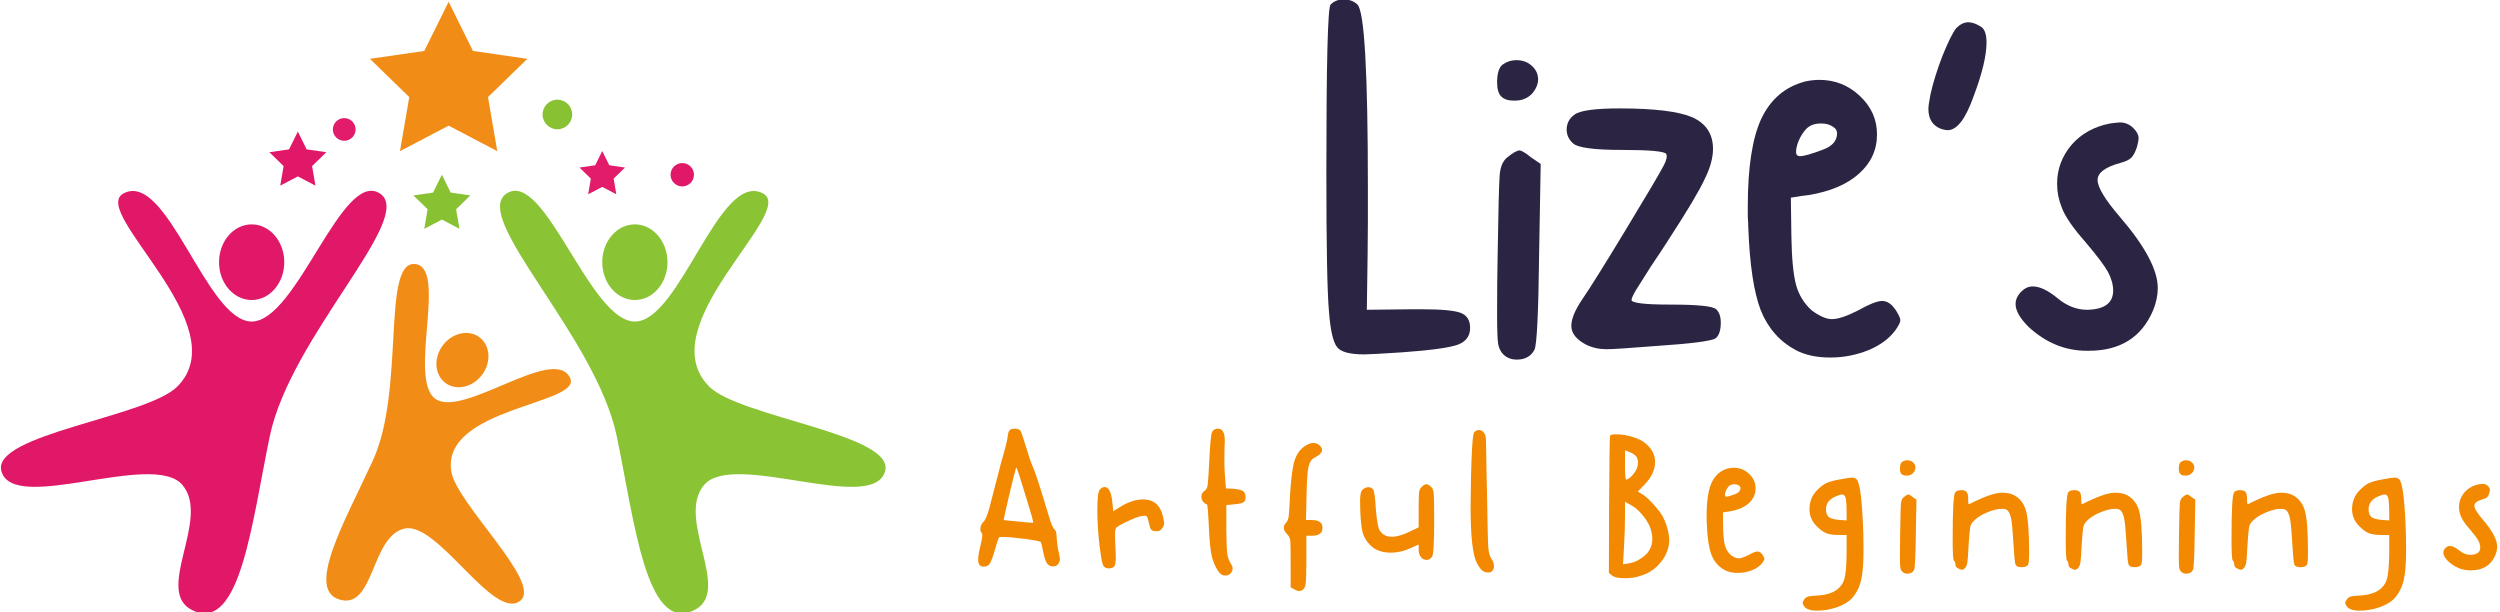<?xml version="1.0" encoding="UTF-8" standalone="no"?>
<!DOCTYPE svg PUBLIC "-//W3C//DTD SVG 1.1//EN" "http://www.w3.org/Graphics/SVG/1.1/DTD/svg11.dtd">
<svg width="100%" height="100%" viewBox="0 0 1229 301" version="1.1" xmlns="http://www.w3.org/2000/svg" xmlns:xlink="http://www.w3.org/1999/xlink" xml:space="preserve" xmlns:serif="http://www.serif.com/" style="fill-rule:evenodd;clip-rule:evenodd;stroke-linejoin:round;stroke-miterlimit:2;">
    <g transform="matrix(1,0,0,1,-564.071,-414.246)">
        <g transform="matrix(0.417,0,0,0.417,0,-342.346)">
            <path d="M1949.88,2042.51C1994.61,2013.28 2047.66,2193.43 2101.13,2193.43C2154.59,2193.43 2200.82,2014.52 2252.36,2042.51C2292.64,2064.38 2117.14,2198.61 2188.91,2270.22C2224.97,2306.2 2407.58,2326.37 2396.22,2369.58C2382.63,2421.19 2217.76,2345.36 2182.95,2385.86C2148.13,2426.36 2218.48,2513.27 2169.43,2534.5C2114.38,2558.35 2100.86,2430.15 2079.79,2328.72C2055.23,2210.57 1907,2070.53 1949.88,2042.51" style="fill:rgb(138,195,52);fill-rule:nonzero;"/>
        </g>
        <g transform="matrix(0.417,0,0,0.417,0,-477.85)">
            <path d="M2101.13,2493C2079.88,2493 2062.67,2473.03 2062.67,2448.41C2062.67,2423.8 2079.88,2403.84 2101.13,2403.84C2122.37,2403.84 2139.58,2423.8 2139.58,2448.41C2139.58,2473.03 2122.37,2493 2101.13,2493" style="fill:rgb(138,195,52);fill-rule:nonzero;"/>
        </g>
        <g transform="matrix(0.417,0,0,0.417,0,-300.771)">
            <path d="M1841.27,2025.89C1881.46,2028.03 1833.25,2160.92 1865.7,2184.69C1898.14,2208.46 2006.05,2120.42 2024.84,2160.31C2039.52,2191.49 1873.11,2194.96 1884.7,2270.3C1890.53,2308.16 1992.35,2401.56 1966.16,2422.74C1934.89,2448.02 1868.67,2328.73 1829.47,2337.83C1790.27,2346.94 1794.17,2430.95 1754.92,2422.04C1710.87,2412.04 1759.89,2328.23 1792.36,2257.31C1830.19,2174.69 1802.74,2023.83 1841.27,2025.89" style="fill:rgb(241,141,23);fill-rule:nonzero;"/>
        </g>
        <g transform="matrix(0.336,0.247,0.247,-0.336,-421.46,905.507)">
            <path d="M1897.04,2296.19C1881.07,2296.17 1868.11,2311.17 1868.11,2329.72C1868.12,2348.27 1881.07,2363.33 1897.04,2363.37C1913.02,2363.39 1925.97,2348.39 1925.97,2329.84C1925.97,2311.3 1913.01,2296.23 1897.04,2296.19" style="fill:rgb(241,141,23);fill-rule:nonzero;"/>
        </g>
        <g transform="matrix(0.417,0,0,0.417,0,-342.346)">
            <path d="M1800.61,2042.51C1755.88,2013.28 1702.84,2193.43 1649.37,2193.43C1595.89,2193.43 1549.68,2014.52 1498.13,2042.51C1457.85,2064.38 1633.34,2198.61 1561.58,2270.22C1525.52,2306.2 1342.91,2326.37 1354.28,2369.58C1367.85,2421.19 1532.73,2345.36 1567.54,2385.86C1602.36,2426.36 1532,2513.27 1581.06,2534.51C1636.11,2558.35 1649.63,2430.15 1670.71,2328.72C1695.27,2210.57 1843.49,2070.54 1800.61,2042.51" style="fill:rgb(225,23,104);fill-rule:nonzero;"/>
        </g>
        <g transform="matrix(0.417,0,0,0.417,0,-477.85)">
            <path d="M1649.37,2493C1670.61,2493 1687.82,2473.03 1687.82,2448.41C1687.82,2423.8 1670.61,2403.84 1649.37,2403.84C1628.13,2403.84 1610.91,2423.8 1610.91,2448.41C1610.91,2473.03 1628.13,2493 1649.37,2493" style="fill:rgb(225,23,104);fill-rule:nonzero;"/>
        </g>
        <g transform="matrix(0.417,0,0,0.417,0,-660.613)">
            <path d="M1881.58,2579.66L1910.25,2637.65L1974.38,2646.95L1927.98,2692.08L1938.93,2755.81L1881.58,2725.72L1824.22,2755.81L1835.18,2692.08L1788.77,2646.95L1852.9,2637.65L1881.58,2579.66" style="fill:rgb(241,141,23);fill-rule:nonzero;"/>
        </g>
        <g transform="matrix(0.417,0,0,0.417,0,-579.783)">
            <path d="M1703.82,2538.88L1714.2,2559.85L1737.4,2563.21L1720.61,2579.55L1724.57,2602.6L1703.82,2591.71L1683.07,2602.6L1687.03,2579.55L1670.25,2563.21L1693.45,2559.85L1703.82,2538.88" style="fill:rgb(225,23,104);fill-rule:nonzero;"/>
        </g>
        <g transform="matrix(0.417,0,0,0.417,0,-537.288)">
            <path d="M1873.61,2487.88L1883.99,2508.86L1907.19,2512.23L1890.4,2528.56L1894.36,2551.61L1873.61,2540.73L1852.86,2551.61L1856.82,2528.56L1840.04,2512.23L1863.24,2508.86L1873.61,2487.88" style="fill:rgb(136,194,50);fill-rule:nonzero;"/>
        </g>
        <g transform="matrix(0.417,0,0,0.417,0,-565.962)">
            <path d="M2062.67,2528.65L2070.97,2545.44L2089.54,2548.13L2076.1,2561.2L2079.27,2579.66L2062.67,2570.94L2046.06,2579.66L2049.23,2561.2L2035.79,2548.13L2054.36,2545.44L2062.67,2528.65" style="fill:rgb(226,28,107);fill-rule:nonzero;"/>
        </g>
        <g transform="matrix(0,-0.417,-0.417,0,1930.26,1310.15)">
            <path d="M2013.5,2601.64C2003.86,2601.64 1996.04,2609.47 1996.04,2619.12C1996.04,2628.78 2003.86,2636.62 2013.5,2636.62C2023.12,2636.62 2030.94,2628.78 2030.94,2619.12C2030.94,2609.47 2023.12,2601.64 2013.5,2601.64" style="fill:rgb(136,194,50);fill-rule:nonzero;"/>
        </g>
        <g transform="matrix(0,-0.417,-0.417,0,1961.95,1401.19)">
            <path d="M2160.77,2534.13C2153.17,2534.13 2147,2540.3 2147,2547.91C2147,2555.53 2153.17,2561.7 2160.77,2561.7C2168.37,2561.7 2174.53,2555.53 2174.53,2547.91C2174.53,2540.3 2168.37,2534.13 2160.77,2534.13" style="fill:rgb(225,23,104);fill-rule:nonzero;"/>
        </g>
        <g transform="matrix(0,-0.417,-0.417,0,1818.19,1212.62)">
            <path d="M1761.97,2588.28C1754.59,2588.28 1748.6,2594.28 1748.6,2601.68C1748.6,2609.08 1754.59,2615.08 1761.97,2615.08C1769.36,2615.08 1775.35,2609.08 1775.35,2601.68C1775.35,2594.28 1769.36,2588.28 1761.97,2588.28" style="fill:rgb(226,28,107);fill-rule:nonzero;"/>
        </g>
    </g>
    <g transform="matrix(0.95,0,0,0.95,131.515,-994.966)">
        <path d="M392.667,1305.04C389.479,1294.53 387.75,1289.28 387.479,1289.28C387.411,1289.28 387.31,1289.52 387.174,1289.99C386.903,1290.8 385.784,1295.28 383.817,1303.42C381.919,1311.55 380.969,1315.89 380.969,1316.43C380.969,1316.5 383.275,1316.74 387.886,1317.15C392.497,1317.62 395.209,1317.86 396.023,1317.86L396.227,1317.86C396.43,1317.66 395.243,1313.38 392.667,1305.04ZM383.004,1273.31C383.139,1271.82 383.444,1270.73 383.919,1270.05C384.461,1269.44 385.377,1269.14 386.665,1269.14C387.886,1269.14 388.835,1269.44 389.513,1270.05C389.92,1270.53 390.937,1273.44 392.565,1278.8C394.124,1284.02 395.277,1287.38 396.023,1288.87C397.108,1291.11 399.82,1299.45 404.16,1313.89C405.449,1318.3 406.466,1320.74 407.212,1321.22C407.958,1321.83 408.331,1323.18 408.331,1325.28C408.534,1328.27 408.873,1330.74 409.348,1332.71C409.822,1334.95 410.06,1336.27 410.06,1336.68C410.06,1337.36 409.822,1338.1 409.348,1338.91C408.737,1339.93 407.788,1340.44 406.5,1340.44C405.347,1340.44 404.398,1340.03 403.652,1339.22C402.906,1338.47 402.194,1336.58 401.516,1333.52C400.838,1330.07 400.397,1328.2 400.193,1327.93C399.922,1327.45 397.21,1326.88 392.056,1326.2C386.835,1325.52 382.936,1325.18 380.359,1325.18C379.342,1325.18 378.765,1325.25 378.63,1325.39C378.223,1325.79 377.443,1328.07 376.29,1332.2C375.273,1335.66 374.426,1337.93 373.747,1339.02C373.002,1340.03 371.951,1340.54 370.594,1340.54C368.696,1340.54 367.746,1339.36 367.746,1336.98C367.746,1335.35 368.085,1333.18 368.763,1330.47C369.509,1327.29 369.882,1325.22 369.882,1324.27C369.882,1323.73 369.781,1323.35 369.577,1323.15C369.103,1322.67 368.865,1322.03 368.865,1321.22C368.865,1319.72 369.408,1318.44 370.493,1317.35C371.781,1316.06 373.103,1312.5 374.46,1306.67C375.544,1302.33 377.274,1295.65 379.647,1286.63C381.749,1279.44 382.868,1275 383.004,1273.31Z" style="fill:rgb(242,137,0);fill-rule:nonzero;"/>
        <path d="M430.63,1300.77C431.444,1299.82 432.258,1299.35 433.071,1299.35C435.241,1299.35 436.598,1301.86 437.14,1306.87C437.276,1307.96 437.445,1309.62 437.649,1311.86C438.259,1311.45 439.412,1310.74 441.107,1309.72C445.379,1307.08 449.346,1305.76 453.008,1305.76C458.568,1305.76 462.026,1308.7 463.383,1314.6C463.789,1316.5 463.993,1317.66 463.993,1318.06C463.993,1318.88 463.688,1319.69 463.077,1320.5C462.399,1321.66 461.484,1322.23 460.331,1322.23L459.416,1322.23C458.263,1322.16 457.483,1321.79 457.076,1321.11C456.669,1320.37 456.195,1318.71 455.652,1316.13C455.381,1314.84 454.838,1314.2 454.025,1314.2C453.889,1314.2 453.279,1314.27 452.194,1314.4C450.838,1314.6 448.634,1315.42 445.582,1316.84C442.463,1318.27 440.327,1319.45 439.174,1320.4C438.768,1320.81 438.564,1322 438.564,1323.96C438.564,1326.27 438.632,1328.34 438.768,1330.17C438.903,1333.22 438.971,1335.08 438.971,1335.76C438.971,1338.2 438.7,1339.76 438.157,1340.44C437.615,1341.12 436.631,1341.46 435.207,1341.46C433.716,1341.46 432.732,1340.81 432.258,1339.53C431.783,1338.3 431.207,1335.02 430.529,1329.66C429.783,1323.08 429.41,1316.98 429.41,1311.35C429.41,1305.25 429.817,1301.72 430.63,1300.77Z" style="fill:rgb(242,137,0);fill-rule:nonzero;"/>
        <path d="M488.835,1270.77C489.581,1269.68 490.565,1269.14 491.785,1269.14C492.938,1269.14 493.819,1269.65 494.43,1270.66C495.04,1271.48 495.345,1273.07 495.345,1275.44L495.345,1276.77C495.277,1277.38 495.243,1277.88 495.243,1278.29C495.176,1279.24 495.142,1281.17 495.142,1284.09C495.142,1287.82 495.21,1290.5 495.345,1292.12C495.481,1293.89 495.684,1296.53 495.955,1300.06C496.566,1300.06 497.854,1300.13 499.821,1300.26C502.194,1300.47 503.855,1300.87 504.805,1301.48C505.686,1302.09 506.127,1303.14 506.127,1304.64C506.127,1305.92 505.754,1306.81 505.008,1307.28C504.262,1307.76 502.669,1308.1 500.227,1308.3C499.278,1308.37 497.922,1308.5 496.159,1308.7L496.159,1321.62C496.227,1328 496.396,1332.13 496.667,1334.03C496.939,1335.93 497.651,1337.76 498.803,1339.53C499.21,1340.13 499.414,1340.75 499.414,1341.36C499.414,1342.31 499.109,1343.15 498.498,1343.9C497.888,1344.64 497.074,1345.05 496.057,1345.12C495.854,1345.12 495.549,1345.12 495.142,1345.12C493.989,1345.12 492.836,1344.24 491.683,1342.47C490.192,1340.17 489.107,1337.42 488.429,1334.24C487.818,1331.05 487.377,1326.27 487.106,1319.89C486.767,1312.16 486.428,1308.3 486.089,1308.3C485.682,1308.3 485.106,1307.92 484.36,1307.18C483.614,1306.37 483.241,1305.48 483.241,1304.54C483.241,1303.11 483.817,1302.03 484.97,1301.28C485.784,1300.74 486.293,1299.75 486.496,1298.33C486.699,1296.97 486.971,1292.97 487.31,1286.33C487.717,1277.11 488.225,1271.92 488.835,1270.77Z" style="fill:rgb(242,137,0);fill-rule:nonzero;"/>
        <path d="M536.767,1278.19C538.327,1277.11 539.819,1276.56 541.243,1276.56C542.463,1276.56 543.514,1276.97 544.396,1277.78C545.277,1278.66 545.718,1279.44 545.718,1280.12C545.718,1281.48 544.396,1282.84 541.751,1284.19C540.259,1284.94 539.242,1286.46 538.7,1288.77C538.157,1291.07 537.818,1295.79 537.683,1302.91C537.615,1305.89 537.513,1310.4 537.378,1316.43L540.327,1316.43C544.057,1316.43 545.922,1317.79 545.922,1320.5C545.922,1323.22 544.091,1324.57 540.429,1324.57L537.581,1324.57L537.581,1335.96C537.581,1343.36 537.445,1347.93 537.174,1349.7C536.767,1352 535.614,1353.15 533.716,1353.15C533.038,1353.15 532.258,1352.88 531.376,1352.34C530.97,1352.07 530.325,1351.7 529.444,1351.22L529.444,1338.41C529.444,1331.96 529.376,1328.13 529.24,1326.91C529.037,1325.69 528.494,1324.64 527.613,1323.76C526.46,1322.61 525.884,1321.49 525.884,1320.4C525.884,1319.45 526.325,1318.54 527.206,1317.66C527.749,1317.11 528.155,1316.1 528.427,1314.6C528.63,1313.11 528.833,1309.96 529.037,1305.14C529.512,1296.26 530.257,1289.99 531.275,1286.33C532.292,1282.67 534.123,1279.95 536.767,1278.19Z" style="fill:rgb(242,137,0);fill-rule:nonzero;"/>
        <path d="M597.108,1299.45C598.058,1298.43 598.905,1297.92 599.651,1297.92C600.465,1297.92 601.347,1298.43 602.296,1299.45C602.974,1300.13 603.381,1301.35 603.516,1303.11C603.652,1304.87 603.72,1309.62 603.72,1317.35C603.72,1328.34 603.347,1334.37 602.601,1335.46C601.787,1336.54 600.872,1337.08 599.855,1337.08C598.702,1337.08 597.719,1336.61 596.905,1335.66C596.091,1334.64 595.684,1333.35 595.684,1331.79L595.684,1329.15C594.938,1329.42 593.548,1330.03 591.514,1330.98C588.124,1332.54 584.733,1333.32 581.343,1333.32C576.596,1333.32 572.934,1331.93 570.357,1329.15C568.594,1327.32 567.374,1325.25 566.696,1322.94C566.085,1320.57 565.678,1316.84 565.475,1311.76C565.407,1310.2 565.373,1308.4 565.373,1306.37C565.373,1303.52 565.746,1301.69 566.492,1300.87C567.441,1299.92 568.493,1299.45 569.645,1299.45C570.662,1299.45 571.476,1299.82 572.086,1300.57C572.697,1301.31 573.171,1304.6 573.51,1310.43C573.985,1316.47 574.629,1320.23 575.443,1321.72C576.799,1323.96 578.901,1325.08 581.749,1325.08C584.462,1325.08 587.717,1324.13 591.514,1322.23C592.396,1321.76 593.786,1321.08 595.684,1320.2L595.684,1310.43C595.684,1306.09 595.752,1303.35 595.888,1302.19C596.023,1301.04 596.43,1300.13 597.108,1299.45Z" style="fill:rgb(242,137,0);fill-rule:nonzero;"/>
        <path d="M624.392,1271.07C625.138,1270.26 625.986,1269.85 626.935,1269.85C627.884,1269.85 628.698,1270.29 629.376,1271.17C630.054,1272.05 630.427,1273.17 630.495,1274.53C630.495,1274.87 630.529,1276.43 630.597,1279.21C630.665,1281.99 630.732,1285.99 630.8,1291.21C630.868,1296.36 630.97,1301.11 631.105,1305.45C631.309,1319.42 631.512,1327.76 631.716,1330.47C631.919,1333.25 632.428,1335.22 633.241,1336.37C634.191,1337.66 634.665,1338.98 634.665,1340.34C634.665,1341.29 634.394,1342.07 633.852,1342.68C633.309,1343.29 632.597,1343.59 631.716,1343.59C631.105,1343.59 630.495,1343.49 629.885,1343.29C628.528,1342.88 627.138,1341.29 625.714,1338.51C623.612,1334.24 622.561,1324.71 622.561,1309.92C622.561,1307.35 622.629,1302.13 622.765,1294.26C623.104,1279.82 623.646,1272.09 624.392,1271.07Z" style="fill:rgb(242,137,0);fill-rule:nonzero;"/>
        <path d="M711.105,1313.38C709.409,1311.35 707.545,1309.79 705.51,1308.7C704.832,1308.3 703.815,1307.72 702.459,1306.98L702.459,1313.99C702.459,1319.08 702.289,1324.47 701.95,1330.17C701.882,1332.2 701.713,1335.25 701.442,1339.32C701.984,1339.25 703.103,1339.08 704.798,1338.81C706.833,1338.47 708.867,1337.59 710.901,1336.17C713.003,1334.81 714.461,1333.29 715.275,1331.59C716.157,1330.03 716.597,1328.27 716.597,1326.3C716.597,1321.83 714.766,1317.52 711.105,1313.38ZM707.85,1283.07C706.968,1282.26 705.849,1281.62 704.493,1281.14C704.019,1280.94 703.34,1280.66 702.459,1280.33L702.459,1288.16C702.459,1291.35 702.527,1293.38 702.662,1294.26C702.73,1295.08 702.934,1295.48 703.273,1295.48C703.408,1295.41 703.612,1295.35 703.883,1295.28C704.968,1294.67 706.087,1293.62 707.239,1292.12C708.528,1290.43 709.172,1288.63 709.172,1286.73C709.172,1285.11 708.731,1283.89 707.85,1283.07ZM694.729,1272.8C694.932,1272.33 695.949,1272.09 697.78,1272.09C700.56,1272.09 703.273,1272.49 705.917,1273.31C709.85,1274.39 712.834,1276.12 714.868,1278.5C716.97,1280.87 718.021,1283.51 718.021,1286.43C718.021,1290.5 716.157,1294.43 712.427,1298.23C711.681,1299.04 710.562,1300.19 709.07,1301.69C709.477,1301.96 710.359,1302.5 711.715,1303.31C713.139,1304.19 714.834,1305.72 716.801,1307.89C718.767,1309.99 720.361,1311.99 721.581,1313.89C722.598,1315.59 723.48,1317.69 724.226,1320.2C724.972,1322.71 725.345,1325.01 725.345,1327.12C725.345,1327.86 725.311,1328.4 725.243,1328.74C724.701,1332.54 723.039,1336 720.259,1339.12C717.479,1342.24 714.088,1344.34 710.088,1345.42C707.985,1346.17 705.443,1346.54 702.459,1346.54C699.068,1346.54 696.831,1346.07 695.746,1345.12C695.339,1344.85 694.796,1344.41 694.118,1343.8C694.118,1337.96 694.152,1326.27 694.22,1308.7C694.356,1285.04 694.525,1273.07 694.729,1272.8Z" style="fill:rgb(242,137,0);fill-rule:nonzero;"/>
        <path d="M761.478,1298.63C760.867,1298.16 760.054,1297.92 759.037,1297.92C758.087,1297.92 757.307,1298.13 756.697,1298.53C756.155,1298.87 755.578,1299.58 754.968,1300.67C754.425,1301.75 754.154,1302.7 754.154,1303.52C754.154,1304.06 754.425,1304.33 754.968,1304.33C755.714,1304.33 757.24,1303.89 759.545,1303.01C761.308,1302.33 762.19,1301.28 762.19,1299.86C762.19,1299.31 761.952,1298.91 761.478,1298.63ZM755.985,1289.68C756.934,1289.48 757.85,1289.38 758.731,1289.38C761.783,1289.38 764.427,1290.43 766.665,1292.53C768.903,1294.63 770.022,1297.14 770.022,1300.06C770.022,1303.11 768.835,1305.69 766.462,1307.79C764.088,1309.89 760.8,1311.28 756.595,1311.96C755.849,1312.03 754.697,1312.2 753.137,1312.47C753.137,1313.69 753.171,1316.16 753.239,1319.89C753.307,1324.3 753.612,1327.52 754.154,1329.56C754.697,1331.52 755.714,1333.18 757.206,1334.54C758.765,1335.69 760.088,1336.27 761.173,1336.27C762.393,1336.27 764.122,1335.69 766.36,1334.54C768.53,1333.32 770.09,1332.71 771.039,1332.71C772.056,1332.71 772.972,1333.35 773.785,1334.64C774.328,1335.52 774.599,1336.13 774.599,1336.47C774.599,1336.88 774.26,1337.56 773.582,1338.51C772.361,1340.13 770.598,1341.42 768.293,1342.37C765.919,1343.32 763.444,1343.8 760.867,1343.8C758.223,1343.8 755.985,1343.32 754.154,1342.37C750.967,1340.68 748.662,1338.07 747.238,1334.54C745.881,1331.01 745.068,1325.62 744.796,1318.37C744.796,1317.89 744.763,1317.18 744.695,1316.23L744.695,1314.2C744.695,1306.54 745.576,1300.81 747.339,1297.01C749.17,1293.14 752.052,1290.7 755.985,1289.68Z" style="fill:rgb(242,137,0);fill-rule:nonzero;"/>
        <path d="M816.733,1305.35C816.394,1303.92 815.75,1303.21 814.8,1303.21C814.122,1303.21 813.071,1303.52 811.647,1304.13C808.189,1305.55 806.46,1307.82 806.46,1310.94C806.46,1312.71 806.935,1313.99 807.884,1314.81C808.833,1315.62 810.528,1316.13 812.97,1316.33C813.919,1316.4 815.309,1316.5 817.14,1316.64L817.14,1312.16C817.14,1309.32 817.004,1307.04 816.733,1305.35ZM813.275,1295.48C816.936,1294.8 819.174,1294.46 819.988,1294.46C820.937,1294.46 821.751,1294.8 822.429,1295.48C824.124,1297.52 825.243,1306.94 825.786,1323.76C825.854,1325.79 825.887,1328.54 825.887,1332C825.887,1339.05 825.447,1344.34 824.565,1347.87C823.684,1351.39 822.124,1354.41 819.886,1356.92C818.123,1358.82 815.512,1360.38 812.054,1361.6C808.596,1362.75 805.239,1363.33 801.984,1363.33C798.458,1363.33 796.187,1362.58 795.169,1361.09C794.627,1360.21 794.356,1359.63 794.356,1359.36C794.356,1359.02 794.627,1358.41 795.169,1357.53C795.712,1356.78 796.39,1356.27 797.204,1356C798.017,1355.8 799.679,1355.63 802.188,1355.49C807.952,1355.15 811.986,1353.43 814.292,1350.31C815.377,1348.95 816.089,1347.09 816.428,1344.71C816.835,1342.34 817.072,1338.58 817.14,1333.42L817.14,1324.17L813.275,1324.17C810.63,1324.17 808.596,1323.93 807.172,1323.45C805.748,1322.98 804.29,1322.06 802.798,1320.71C799.543,1317.93 797.916,1314.67 797.916,1310.94C797.916,1307.01 799.204,1303.72 801.781,1301.08C803.341,1299.45 804.9,1298.23 806.46,1297.41C808.019,1296.67 810.291,1296.02 813.275,1295.48Z" style="fill:rgb(242,137,0);fill-rule:nonzero;"/>
        <path d="M846.763,1304.54C847.848,1303.65 848.628,1303.21 849.103,1303.21C849.509,1303.21 850.255,1303.65 851.34,1304.54C851.747,1304.81 852.391,1305.25 853.273,1305.86C853.205,1308.77 853.103,1314.57 852.968,1323.25C852.832,1334.98 852.527,1341.32 852.052,1342.27C851.374,1343.56 850.221,1344.2 848.594,1344.2C847.577,1344.2 846.729,1343.9 846.051,1343.29C845.509,1342.81 845.136,1342.1 844.932,1341.15C844.797,1340.27 844.729,1338.27 844.729,1335.15C844.729,1331.01 844.763,1327.29 844.83,1323.96C844.966,1314.94 845.102,1309.62 845.237,1307.99C845.373,1306.37 845.882,1305.21 846.763,1304.54ZM846.051,1286.23C846.797,1285.75 847.611,1285.51 848.492,1285.51C849.713,1285.51 850.73,1285.89 851.544,1286.63C852.357,1287.38 852.764,1288.26 852.764,1289.28C852.764,1290.23 852.357,1291.18 851.544,1292.12C850.662,1293.01 849.543,1293.45 848.187,1293.45L847.984,1293.45C846.899,1293.45 846.085,1293.18 845.542,1292.63C845,1292.09 844.729,1291.18 844.729,1289.89C844.729,1287.92 845.17,1286.7 846.051,1286.23Z" style="fill:rgb(242,137,0);fill-rule:nonzero;"/>
        <path d="M873.335,1302.09C873.877,1301.35 874.928,1300.98 876.488,1300.98C877.709,1300.98 878.59,1301.25 879.133,1301.79C879.743,1302.4 880.048,1303.65 880.048,1305.55L880.048,1306.87C880.116,1307.14 880.15,1307.35 880.15,1307.48L880.15,1307.99C880.217,1308.06 880.285,1308.1 880.353,1308.1C880.489,1308.16 880.59,1308.2 880.658,1308.2C888.321,1304.26 893.949,1302.3 897.543,1302.3C898.764,1302.3 899.916,1302.4 901.001,1302.6C903.036,1303.01 904.9,1304.03 906.596,1305.65C908.223,1307.35 909.342,1309.32 909.952,1311.55C911.037,1315.42 911.58,1322.54 911.58,1332.91C911.58,1336.64 911.41,1338.85 911.071,1339.53C910.529,1340.41 909.41,1340.85 907.714,1340.85C906.019,1340.85 904.968,1340.41 904.561,1339.53C904.222,1338.98 903.849,1335.22 903.442,1328.23C903.103,1322.34 902.73,1318.23 902.324,1315.93C901.849,1313.62 901.171,1312.1 900.289,1311.35C899.747,1310.88 898.797,1310.64 897.441,1310.64C895.271,1310.64 892.695,1311.28 889.711,1312.57C886.727,1313.79 884.422,1315.28 882.794,1317.05C881.845,1318 881.269,1319.08 881.065,1320.3C880.862,1321.45 880.59,1324.54 880.251,1329.56C880.048,1333.9 879.845,1336.81 879.641,1338.3C879.37,1339.73 878.963,1340.71 878.421,1341.25C877.878,1341.86 877.336,1342.17 876.793,1342.17C876.386,1342.17 875.878,1342 875.267,1341.66C874.047,1341.19 873.436,1340.47 873.436,1339.53C873.436,1338.64 873.165,1337.9 872.623,1337.29C872.216,1336.88 872.012,1333.08 872.012,1325.89C872.012,1311.11 872.453,1303.18 873.335,1302.09Z" style="fill:rgb(242,137,0);fill-rule:nonzero;"/>
        <path d="M931.845,1302.09C932.387,1301.35 933.439,1300.98 934.998,1300.98C936.219,1300.98 937.1,1301.25 937.643,1301.79C938.253,1302.4 938.558,1303.65 938.558,1305.55L938.558,1306.87C938.626,1307.14 938.66,1307.35 938.66,1307.48L938.66,1307.99C938.728,1308.06 938.796,1308.1 938.863,1308.1C938.999,1308.16 939.101,1308.2 939.168,1308.2C946.831,1304.26 952.459,1302.3 956.053,1302.3C957.274,1302.3 958.427,1302.4 959.512,1302.6C961.546,1303.01 963.411,1304.03 965.106,1305.65C966.733,1307.35 967.852,1309.32 968.462,1311.55C969.547,1315.42 970.09,1322.54 970.09,1332.91C970.09,1336.64 969.92,1338.85 969.581,1339.53C969.039,1340.41 967.92,1340.85 966.225,1340.85C964.529,1340.85 963.478,1340.41 963.072,1339.53C962.732,1338.98 962.36,1335.22 961.953,1328.23C961.614,1322.34 961.241,1318.23 960.834,1315.93C960.359,1313.62 959.681,1312.1 958.8,1311.35C958.257,1310.88 957.308,1310.64 955.951,1310.64C953.782,1310.64 951.205,1311.28 948.221,1312.57C945.237,1313.79 942.932,1315.28 941.305,1317.05C940.355,1318 939.779,1319.08 939.575,1320.3C939.372,1321.45 939.101,1324.54 938.762,1329.56C938.558,1333.9 938.355,1336.81 938.151,1338.3C937.88,1339.73 937.473,1340.71 936.931,1341.25C936.388,1341.86 935.846,1342.17 935.303,1342.17C934.896,1342.17 934.388,1342 933.778,1341.66C932.557,1341.19 931.947,1340.47 931.947,1339.53C931.947,1338.64 931.675,1337.9 931.133,1337.29C930.726,1336.88 930.523,1333.08 930.523,1325.89C930.523,1311.11 930.963,1303.18 931.845,1302.09Z" style="fill:rgb(242,137,0);fill-rule:nonzero;"/>
        <path d="M991.067,1304.54C992.152,1303.65 992.932,1303.21 993.407,1303.21C993.814,1303.21 994.559,1303.65 995.644,1304.54C996.051,1304.81 996.695,1305.25 997.577,1305.86C997.509,1308.77 997.407,1314.57 997.272,1323.25C997.136,1334.98 996.831,1341.32 996.356,1342.27C995.678,1343.56 994.526,1344.2 992.898,1344.2C991.881,1344.2 991.033,1343.9 990.355,1343.29C989.813,1342.81 989.44,1342.1 989.236,1341.15C989.101,1340.27 989.033,1338.27 989.033,1335.15C989.033,1331.01 989.067,1327.29 989.135,1323.96C989.27,1314.94 989.406,1309.62 989.542,1307.99C989.677,1306.37 990.186,1305.21 991.067,1304.54ZM990.355,1286.23C991.101,1285.75 991.915,1285.51 992.796,1285.51C994.017,1285.51 995.034,1285.89 995.848,1286.63C996.662,1287.38 997.068,1288.26 997.068,1289.28C997.068,1290.23 996.662,1291.18 995.848,1292.12C994.966,1293.01 993.847,1293.45 992.491,1293.45L992.288,1293.45C991.203,1293.45 990.389,1293.18 989.847,1292.63C989.304,1292.09 989.033,1291.18 989.033,1289.89C989.033,1287.92 989.474,1286.7 990.355,1286.23Z" style="fill:rgb(242,137,0);fill-rule:nonzero;"/>
        <path d="M1017.64,1302.09C1018.18,1301.35 1019.23,1300.98 1020.79,1300.98C1022.01,1300.98 1022.89,1301.25 1023.44,1301.79C1024.05,1302.4 1024.35,1303.65 1024.35,1305.55L1024.35,1306.87C1024.42,1307.14 1024.45,1307.35 1024.45,1307.48L1024.45,1307.99C1024.52,1308.06 1024.59,1308.1 1024.66,1308.1C1024.79,1308.16 1024.89,1308.2 1024.96,1308.2C1032.62,1304.26 1038.25,1302.3 1041.85,1302.3C1043.07,1302.3 1044.22,1302.4 1045.31,1302.6C1047.34,1303.01 1049.2,1304.03 1050.9,1305.65C1052.53,1307.35 1053.65,1309.32 1054.26,1311.55C1055.34,1315.42 1055.88,1322.54 1055.88,1332.91C1055.88,1336.64 1055.71,1338.85 1055.38,1339.53C1054.83,1340.41 1053.71,1340.85 1052.02,1340.85C1050.32,1340.85 1049.27,1340.41 1048.87,1339.53C1048.53,1338.98 1048.15,1335.22 1047.75,1328.23C1047.41,1322.34 1047.04,1318.23 1046.63,1315.93C1046.15,1313.62 1045.47,1312.1 1044.59,1311.35C1044.05,1310.88 1043.1,1310.64 1041.75,1310.64C1039.58,1310.64 1037,1311.28 1034.02,1312.57C1031.03,1313.79 1028.73,1315.28 1027.1,1317.05C1026.15,1318 1025.57,1319.08 1025.37,1320.3C1025.17,1321.45 1024.89,1324.54 1024.56,1329.56C1024.35,1333.9 1024.15,1336.81 1023.95,1338.3C1023.67,1339.73 1023.27,1340.71 1022.73,1341.25C1022.18,1341.86 1021.64,1342.17 1021.1,1342.17C1020.69,1342.17 1020.18,1342 1019.57,1341.66C1018.35,1341.19 1017.74,1340.47 1017.74,1339.53C1017.74,1338.64 1017.47,1337.9 1016.93,1337.29C1016.52,1336.88 1016.32,1333.08 1016.32,1325.89C1016.32,1311.11 1016.76,1303.18 1017.64,1302.09Z" style="fill:rgb(242,137,0);fill-rule:nonzero;"/>
        <path d="M1097.51,1305.35C1097.17,1303.92 1096.53,1303.21 1095.58,1303.21C1094.9,1303.21 1093.85,1303.52 1092.42,1304.13C1088.96,1305.55 1087.24,1307.82 1087.24,1310.94C1087.24,1312.71 1087.71,1313.99 1088.66,1314.81C1089.61,1315.62 1091.31,1316.13 1093.75,1316.33C1094.69,1316.4 1096.09,1316.5 1097.92,1316.64L1097.92,1312.16C1097.92,1309.32 1097.78,1307.04 1097.51,1305.35ZM1094.05,1295.48C1097.71,1294.8 1099.95,1294.46 1100.76,1294.46C1101.71,1294.46 1102.53,1294.8 1103.2,1295.48C1104.9,1297.52 1106.02,1306.94 1106.56,1323.76C1106.63,1325.79 1106.66,1328.54 1106.66,1332C1106.66,1339.05 1106.22,1344.34 1105.34,1347.87C1104.46,1351.39 1102.9,1354.41 1100.66,1356.92C1098.9,1358.82 1096.29,1360.38 1092.83,1361.6C1089.37,1362.75 1086.02,1363.33 1082.76,1363.33C1079.24,1363.33 1076.96,1362.58 1075.95,1361.09C1075.4,1360.21 1075.13,1359.63 1075.13,1359.36C1075.13,1359.02 1075.4,1358.41 1075.95,1357.53C1076.49,1356.78 1077.17,1356.27 1077.98,1356C1078.79,1355.8 1080.45,1355.63 1082.96,1355.49C1088.73,1355.15 1092.76,1353.43 1095.07,1350.31C1096.15,1348.95 1096.87,1347.09 1097.2,1344.71C1097.61,1342.34 1097.85,1338.58 1097.92,1333.42L1097.92,1324.17L1094.05,1324.17C1091.41,1324.17 1089.37,1323.93 1087.95,1323.45C1086.52,1322.98 1085.07,1322.06 1083.57,1320.71C1080.32,1317.93 1078.69,1314.67 1078.69,1310.94C1078.69,1307.01 1079.98,1303.72 1082.56,1301.08C1084.12,1299.45 1085.68,1298.23 1087.24,1297.41C1088.8,1296.67 1091.07,1296.02 1094.05,1295.48Z" style="fill:rgb(242,137,0);fill-rule:nonzero;"/>
        <path d="M1144.42,1297.92C1145.51,1297.79 1146.15,1297.72 1146.36,1297.72C1147.37,1297.72 1148.26,1298.09 1149,1298.84C1149.68,1299.52 1150.02,1300.16 1150.02,1300.77C1150.02,1301.18 1149.92,1301.75 1149.71,1302.5C1149.37,1303.52 1149,1304.23 1148.59,1304.64C1148.19,1305.04 1147.48,1305.38 1146.46,1305.65C1143.48,1306.47 1141.98,1307.59 1141.98,1309.01C1141.98,1310.43 1143.44,1312.84 1146.36,1316.23C1151.31,1322 1153.78,1326.64 1153.78,1330.17C1153.78,1331.59 1153.48,1333.05 1152.87,1334.54C1150.63,1339.83 1146.42,1342.47 1140.25,1342.47L1139.85,1342.47C1135.64,1342.47 1131.85,1340.91 1128.45,1337.8C1126.76,1336.1 1125.91,1334.61 1125.91,1333.32C1125.91,1332.44 1126.29,1331.62 1127.03,1330.88C1127.71,1330.2 1128.45,1329.86 1129.27,1329.86C1130.62,1329.86 1132.22,1330.61 1134.05,1332.1C1135.88,1333.66 1137.85,1334.44 1139.95,1334.44C1143.34,1334.37 1145.03,1333.12 1145.03,1330.67C1145.03,1329.52 1144.69,1328.3 1144.02,1327.01C1143.34,1325.79 1141.88,1323.86 1139.64,1321.22C1137.13,1318.37 1135.58,1316.1 1134.96,1314.4C1134.35,1312.91 1134.05,1311.35 1134.05,1309.72C1134.05,1306.87 1135,1304.33 1136.9,1302.09C1138.8,1299.92 1141.31,1298.53 1144.42,1297.92Z" style="fill:rgb(242,137,0);fill-rule:nonzero;"/>
    </g>
    <g transform="matrix(0.95,0,0,0.95,153.208,-776.157)">
        <path d="M527.233,819.398C529.023,817.608 531.261,816.713 533.947,816.713C536.99,816.713 539.407,817.608 541.198,819.398C544.778,822.979 546.569,854.49 546.569,913.93L546.569,931.923C546.569,939.442 546.39,954.571 546.032,977.309C549.97,977.309 557.759,977.219 569.396,977.04L574.23,977.04C584.614,977.04 591.417,977.667 594.64,978.92C597.863,980.173 599.474,982.769 599.474,986.708C599.474,990.826 597.415,993.69 593.297,995.302C589,996.913 579.332,998.256 564.293,999.33C553.372,1000.05 546.837,1000.4 544.689,1000.4C536.99,1000.4 532.246,999.061 530.455,996.376C528.486,993.69 527.143,987.603 526.427,978.114C525.532,968.088 525.084,944.276 525.084,906.679C525.084,850.282 525.801,821.189 527.233,819.398Z" style="fill:rgb(43,37,67);fill-rule:nonzero;"/>
        <path d="M618.813,898.353C621.678,896.026 623.736,894.862 624.99,894.862C626.064,894.862 628.033,896.026 630.898,898.353C631.972,899.07 633.673,900.233 636,901.845C635.821,909.543 635.553,924.851 635.195,947.768C634.837,978.741 634.031,995.481 632.778,997.987C630.987,1001.39 627.944,1003.09 623.647,1003.09C620.961,1003.09 618.723,1002.28 616.933,1000.67C615.501,999.42 614.516,997.54 613.979,995.033C613.621,992.706 613.442,987.424 613.442,979.188C613.442,968.267 613.531,958.42 613.71,949.647C614.068,925.836 614.427,911.781 614.785,907.484C615.143,903.187 616.485,900.144 618.813,898.353ZM616.933,850.014C618.902,848.76 621.051,848.134 623.378,848.134C626.601,848.134 629.287,849.118 631.435,851.088C633.583,853.057 634.658,855.385 634.658,858.07C634.658,860.577 633.583,863.083 631.435,865.59C629.108,867.917 626.153,869.081 622.573,869.081L622.036,869.081C619.171,869.081 617.023,868.365 615.59,866.933C614.158,865.5 613.442,863.083 613.442,859.682C613.442,854.49 614.606,851.267 616.933,850.014Z" style="fill:rgb(43,37,67);fill-rule:nonzero;"/>
        <path d="M653.46,876.332C656.324,874.184 664.112,873.109 676.824,873.109C694.727,873.109 707.26,874.631 714.421,877.675C721.583,880.897 725.164,886.358 725.164,894.057C725.164,898.712 723.731,903.904 720.867,909.633C718.181,915.541 711.825,926.194 701.799,941.591C699.651,944.992 696.697,949.468 692.937,955.019C689.356,960.748 686.76,964.866 685.149,967.372C683.717,969.879 683.001,971.49 683.001,972.206C683.001,973.817 689.714,974.623 703.142,974.623C717.286,974.623 725.164,975.429 726.775,977.04C728.386,978.472 729.192,980.8 729.192,984.022C729.192,987.961 728.297,990.647 726.506,992.079C724.358,993.511 713.795,994.854 694.817,996.107C681.389,997.182 673.154,997.719 670.11,997.719C666.171,997.719 662.59,996.913 659.368,995.302C654.355,992.616 651.848,989.394 651.848,985.634C651.848,982.053 653.728,977.488 657.488,971.937C661.427,966.208 669.036,954.034 680.315,935.414C691.594,916.794 698.04,905.873 699.651,902.65C701.083,899.965 701.531,897.995 700.994,896.742C700.278,895.31 692.668,894.594 678.167,894.594C663.486,894.594 654.981,893.43 652.654,891.103C650.505,889.133 649.431,886.806 649.431,884.12C649.431,880.897 650.774,878.301 653.46,876.332Z" style="fill:rgb(43,37,67);fill-rule:nonzero;"/>
        <path d="M787.471,882.777C785.86,881.524 783.712,880.897 781.026,880.897C778.519,880.897 776.461,881.435 774.849,882.509C773.417,883.404 771.895,885.284 770.284,888.148C768.852,891.013 768.135,893.519 768.135,895.668C768.135,897.1 768.852,897.816 770.284,897.816C772.253,897.816 776.282,896.653 782.369,894.325C787.024,892.535 789.351,889.76 789.351,886C789.351,884.568 788.725,883.493 787.471,882.777ZM772.969,859.144C775.476,858.607 777.893,858.339 780.22,858.339C788.277,858.339 795.259,861.114 801.168,866.664C807.076,872.214 810.03,878.839 810.03,886.537C810.03,894.594 806.897,901.397 800.63,906.947C794.364,912.497 785.681,916.168 774.581,917.958C772.611,918.137 769.568,918.585 765.45,919.301C765.45,922.523 765.539,929.058 765.718,938.905C765.897,950.543 766.703,959.047 768.135,964.418C769.568,969.61 772.253,973.996 776.192,977.577C780.31,980.621 783.801,982.143 786.666,982.143C789.888,982.143 794.454,980.621 800.362,977.577C806.091,974.354 810.209,972.743 812.715,972.743C815.401,972.743 817.818,974.444 819.966,977.846C821.399,980.173 822.115,981.784 822.115,982.68C822.115,983.754 821.22,985.544 819.429,988.051C816.207,992.348 811.552,995.749 805.464,998.256C799.198,1000.76 792.663,1002.02 785.86,1002.02C778.878,1002.02 772.969,1000.76 768.135,998.256C759.721,993.78 753.633,986.887 749.874,977.577C746.293,968.267 744.144,954.034 743.428,934.877C743.428,933.624 743.339,931.744 743.16,929.237L743.16,923.866C743.16,903.635 745.487,888.506 750.142,878.48C754.976,868.275 762.585,861.83 772.969,859.144Z" style="fill:rgb(43,37,67);fill-rule:nonzero;"/>
        <path d="M851.122,831.483C853.091,829.514 855.15,828.529 857.299,828.529C859.268,828.529 861.506,829.335 864.012,830.946C865.803,832.2 866.698,834.885 866.698,839.003C866.698,845.806 864.46,855.116 859.984,866.933C855.866,878.57 851.39,884.389 846.556,884.389C846.019,884.389 845.035,884.21 843.602,883.852C838.947,882.24 836.62,878.749 836.62,873.378C836.62,872.125 836.978,869.618 837.694,865.858C838.947,860.129 841.006,853.505 843.871,845.985C846.914,838.466 849.331,833.632 851.122,831.483Z" style="fill:rgb(43,37,67);fill-rule:nonzero;"/>
        <path d="M930.617,880.897C933.482,880.539 935.182,880.36 935.72,880.36C938.405,880.36 940.733,881.345 942.702,883.314C944.492,885.105 945.387,886.806 945.387,888.417C945.387,889.491 945.119,891.013 944.582,892.982C943.687,895.668 942.702,897.548 941.628,898.622C940.553,899.696 938.674,900.591 935.988,901.308C928.11,903.456 924.172,906.41 924.172,910.17C924.172,913.93 928.021,920.285 935.72,929.237C948.789,944.455 955.324,956.719 955.324,966.029C955.324,969.789 954.518,973.638 952.907,977.577C946.999,991.542 935.899,998.524 919.606,998.524L918.532,998.524C907.432,998.524 897.406,994.407 888.454,986.171C883.978,981.695 881.74,977.756 881.74,974.354C881.74,972.027 882.725,969.879 884.694,967.909C886.484,966.119 888.454,965.224 890.602,965.224C894.183,965.224 898.39,967.193 903.224,971.132C908.058,975.25 913.25,977.309 918.801,977.309C927.752,977.13 932.228,973.817 932.228,967.372C932.228,964.328 931.333,961.106 929.543,957.704C927.752,954.481 923.903,949.379 917.995,942.396C911.371,934.877 907.253,928.879 905.641,924.403C904.03,920.464 903.224,916.347 903.224,912.05C903.224,904.53 905.731,897.816 910.744,891.908C915.757,886.179 922.381,882.509 930.617,880.897Z" style="fill:rgb(43,37,67);fill-rule:nonzero;"/>
    </g>
</svg>
